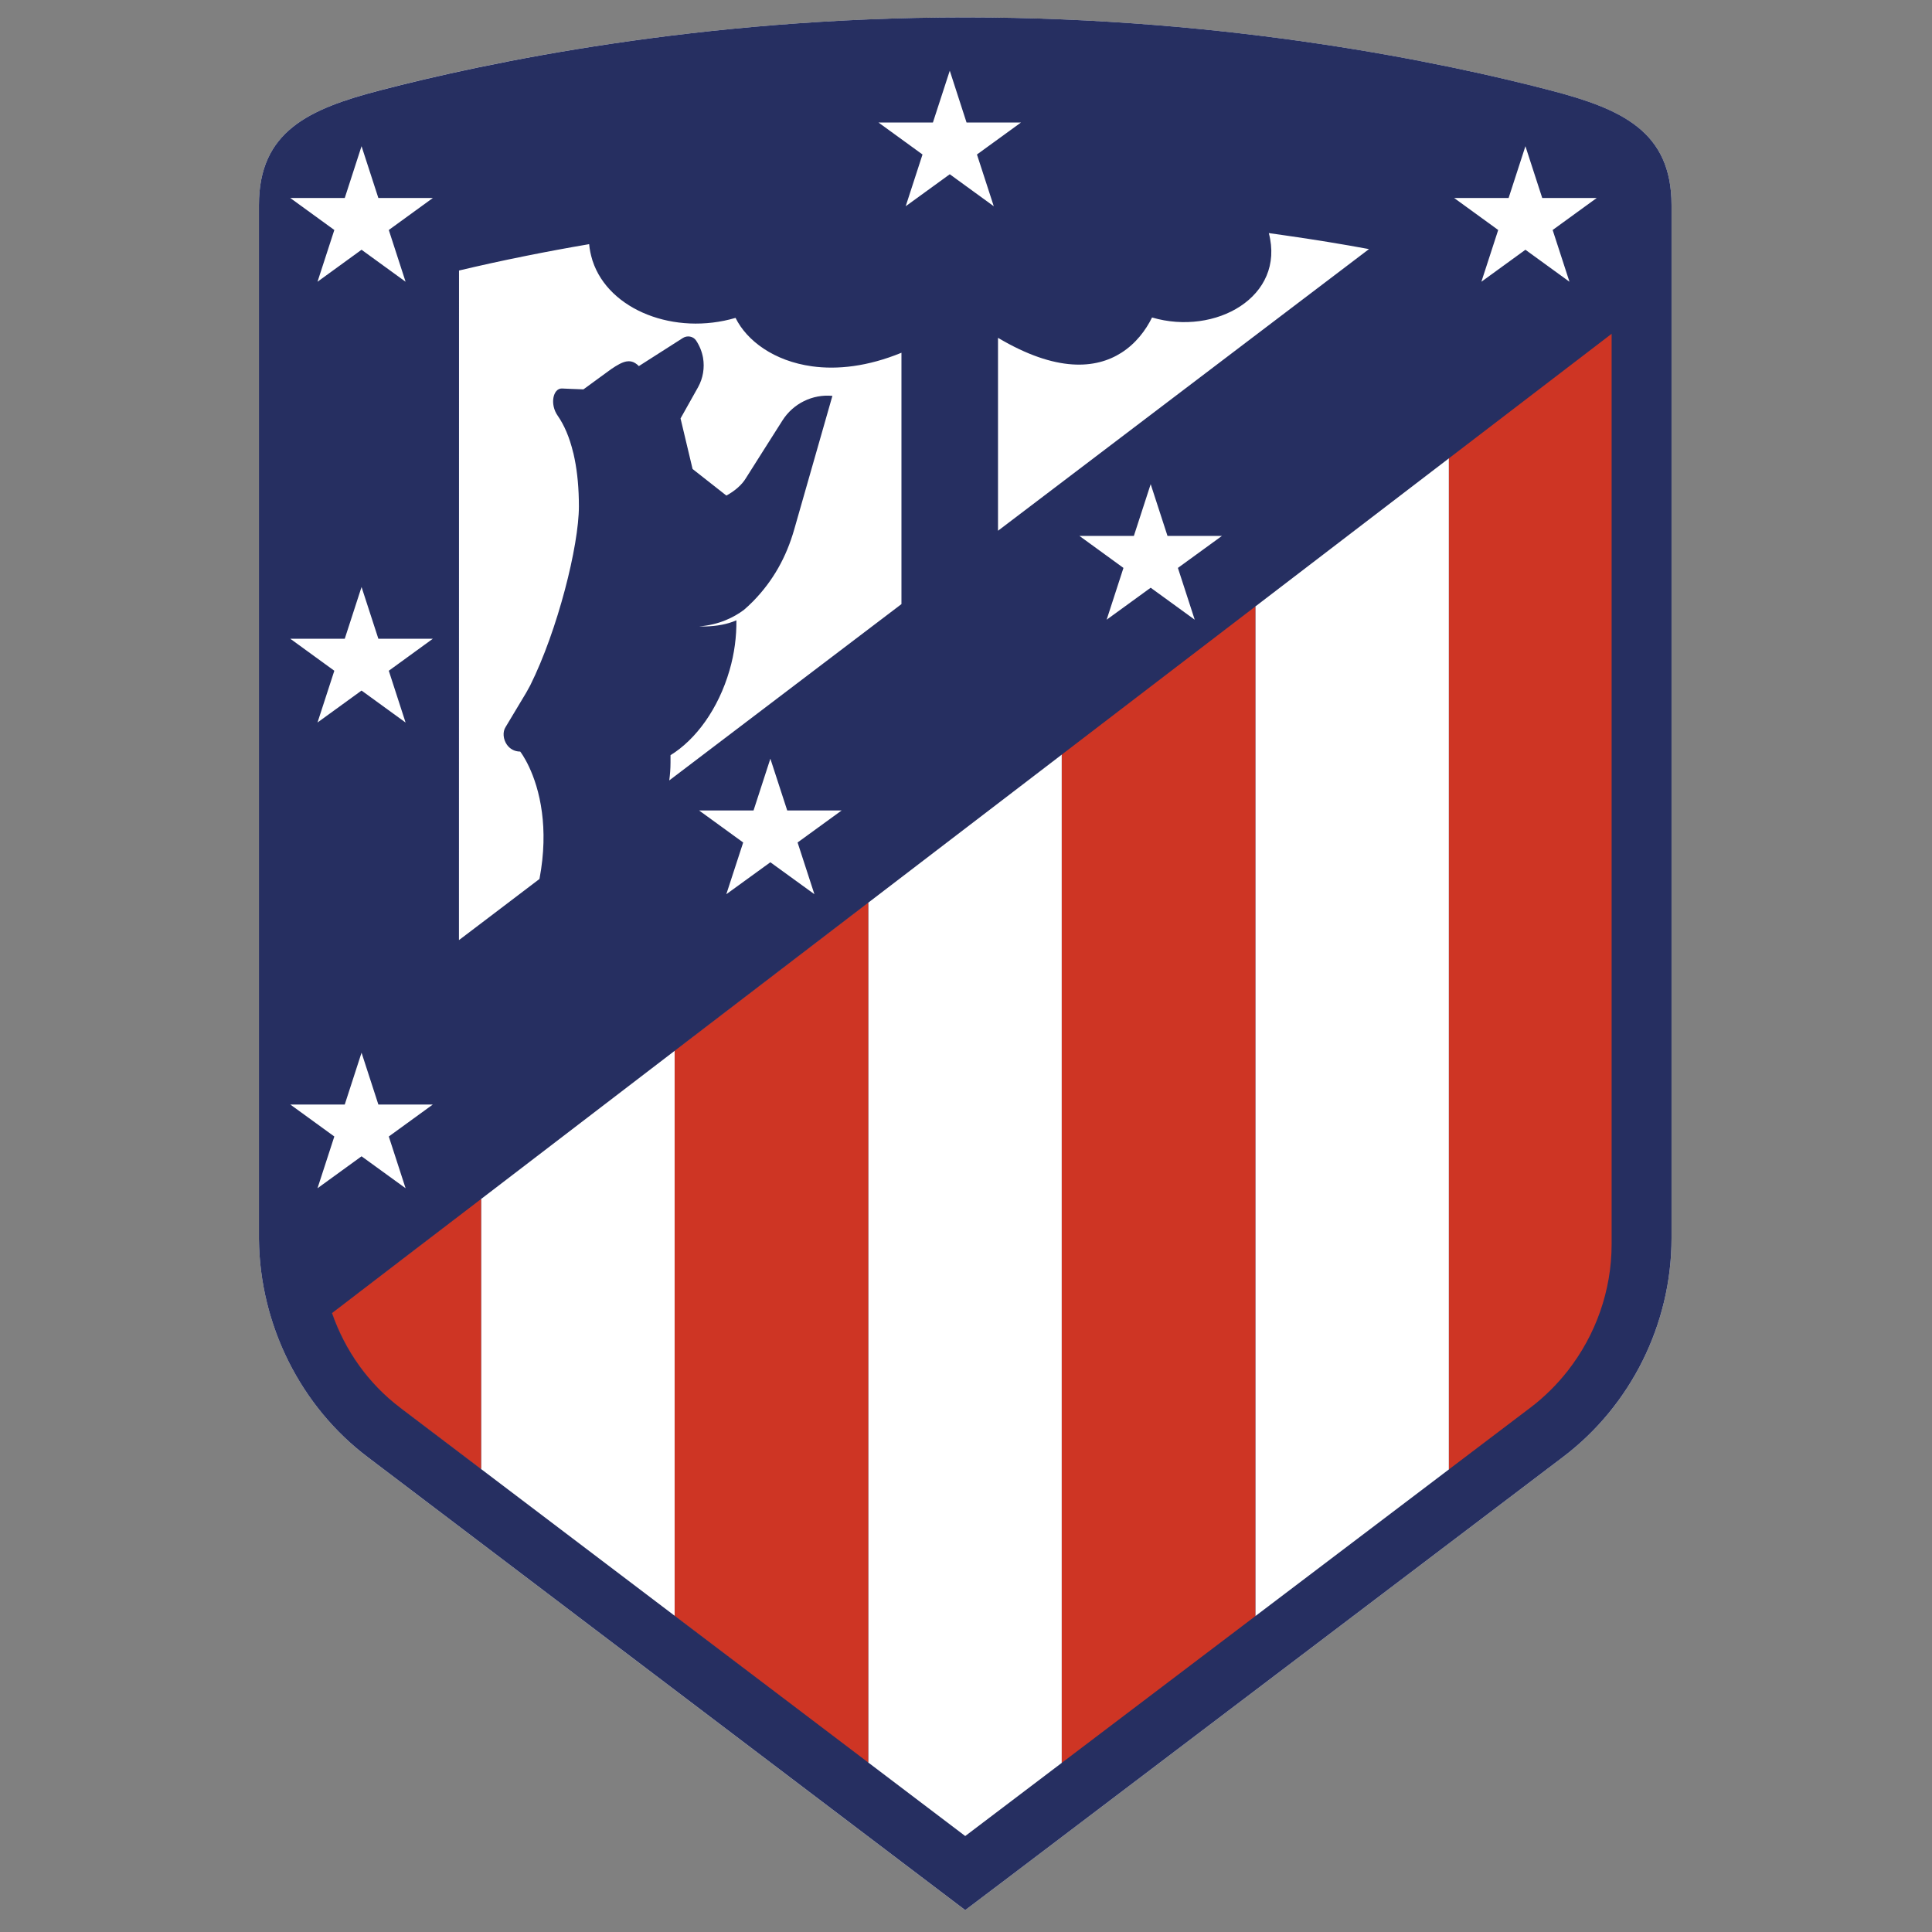 <svg width="88" height="88" viewBox="0 0 88 88" fill="none" xmlns="http://www.w3.org/2000/svg">
<rect x="0" y="0" width="88" height="88" fill="#808080" stroke="none"/>
<path d="M76.136 9.346C76.136 5.984 73.866 4.963 70.615 4.116C65.859 2.876 56.073 0.793 43.965 0.793C31.857 0.793 22.069 2.873 17.313 4.113C14.064 4.963 11.794 5.981 11.794 9.346V56.404V56.422V56.439C11.836 60.352 13.694 64.068 16.765 66.383L42.028 85.537L43.965 87.004L45.904 85.537L71.175 66.378C74.278 64.038 76.136 60.308 76.136 56.404V9.346Z" fill="white"/>
<path d="M43.965 0.792C31.857 0.792 22.069 2.875 17.313 4.115C14.065 4.962 11.794 5.98 11.794 9.345V56.404V56.421V56.438C11.834 60.351 13.691 64.067 16.765 66.382L42.029 85.536L43.965 87.003L45.905 85.536L71.176 66.377C74.279 64.037 76.136 60.307 76.136 56.406V9.345C76.136 5.982 73.866 4.962 70.615 4.115C65.859 2.875 56.073 0.792 43.965 0.792ZM43.261 3.22L44.025 5.58H46.505L44.499 7.037L45.265 9.394L43.261 7.937L41.253 9.394L42.019 7.037L40.013 5.58H42.493L43.261 3.22ZM16.468 6.659L17.234 9.019H19.715L17.709 10.476L18.474 12.833L16.468 11.376L14.462 12.833L15.228 10.476L13.222 9.019H15.703L16.468 6.659ZM69.481 6.659L70.247 9.019H72.727L70.721 10.476L71.487 12.833L69.481 11.376L67.475 12.833L68.241 10.476L66.235 9.019H68.715L69.481 6.659ZM57.793 10.617C58.028 10.649 58.26 10.681 58.49 10.716C59.176 10.812 59.841 10.916 60.483 11.02C61.131 11.126 61.758 11.235 62.356 11.346L45.458 24.175V15.388C48.118 16.967 49.914 16.806 51.073 16.07C51.735 15.65 52.19 15.039 52.474 14.461C55.357 15.309 58.556 13.52 57.793 10.617ZM26.835 11.121C26.857 11.368 26.907 11.603 26.976 11.828C26.978 11.838 26.98 11.848 26.983 11.857C26.985 11.867 26.99 11.875 26.993 11.885C27.732 14.13 30.736 15.294 33.503 14.479C34.019 15.526 35.257 16.445 36.984 16.685C38.145 16.846 39.528 16.695 41.06 16.067V27.516L30.484 35.547C30.518 35.293 30.541 35.021 30.541 34.727V34.636V34.473V34.398C31.697 33.684 32.717 32.294 33.228 30.535C33.456 29.754 33.55 28.981 33.542 28.254C33.33 28.348 33.105 28.412 32.892 28.454C32.332 28.563 31.85 28.531 31.848 28.531C32.774 28.459 33.446 28.106 33.883 27.78C34.011 27.671 34.152 27.54 34.301 27.39C35.215 26.456 35.818 25.371 36.176 24.114L37.915 18.031C37.006 17.947 36.129 18.38 35.64 19.151L34.8 20.475L33.977 21.776C33.792 22.088 33.461 22.369 33.085 22.572C32.507 22.12 32.057 21.764 31.702 21.485C31.647 21.443 31.596 21.401 31.546 21.361L30.998 19.059L31.796 17.636C32.025 17.223 32.099 16.752 32.023 16.299C31.974 16.023 31.867 15.751 31.704 15.507C31.573 15.314 31.301 15.269 31.104 15.395L29.1 16.675C29.043 16.618 28.989 16.574 28.932 16.539C28.806 16.46 28.678 16.44 28.539 16.463C28.337 16.497 28.112 16.628 27.848 16.806L27.336 17.179L26.575 17.735L25.992 17.713L25.587 17.695C25.192 17.695 25.034 18.407 25.399 18.93C25.703 19.365 25.943 19.929 26.106 20.608C26.108 20.618 26.113 20.628 26.116 20.638C26.126 20.687 26.136 20.736 26.148 20.786C26.155 20.826 26.165 20.863 26.173 20.902C26.301 21.535 26.368 22.258 26.368 23.064C26.368 24.862 25.399 28.709 24.152 31.216C24.093 31.325 24.031 31.434 23.971 31.545L23.033 33.109C22.882 33.336 22.917 33.679 23.094 33.927C23.223 34.105 23.428 34.233 23.695 34.233C23.695 34.233 24.448 35.182 24.685 37.007C24.794 37.837 24.797 38.85 24.572 40.036L22.793 41.388L20.905 42.821L20.908 12.322C21.815 12.107 22.845 11.877 23.984 11.65C24.868 11.472 25.822 11.294 26.835 11.121ZM72.21 16.121L71.403 16.738L69.687 18.052L72.21 16.121ZM65.996 20.877V66.93L57.179 73.612V27.625L57.18 27.624L65.995 20.877L65.996 20.877ZM52.412 22.053L53.178 24.41H55.658L53.652 25.868L54.418 28.227L52.412 26.77L50.406 28.227L51.172 25.868L49.166 24.41H51.646L52.412 22.053ZM16.468 26.737L17.234 29.094H19.715L17.709 30.552L18.474 32.911L16.468 31.454L14.462 32.909L15.228 30.552L13.222 29.094H15.703L16.468 26.737ZM48.362 34.372V80.296L43.965 83.629L39.546 80.279V41.119L30.729 47.866V73.594L36.471 77.948L18.227 64.119C18.227 64.118 18.226 64.118 18.226 64.117L21.912 66.91V54.614L30.728 47.865L39.545 41.118L48.362 34.372ZM35.089 34.557L35.857 36.916H38.335L36.329 38.374L37.095 40.73L35.089 39.275L33.083 40.73L33.851 38.374L31.843 36.916H34.323L35.089 34.557ZM16.468 47.949L17.234 50.309H19.715L17.709 51.766L18.474 54.123L16.468 52.668L14.462 54.123L15.228 51.766L13.222 50.309H15.703L16.468 47.949ZM21.285 55.094L18.613 57.139L15.552 59.48L18.613 57.137L21.285 55.094ZM15.125 59.807C15.542 61.006 16.19 62.108 17.039 63.036C16.189 62.109 15.541 61.007 15.124 59.808L15.125 59.807ZM71.501 62.314C71.47 62.356 71.44 62.398 71.408 62.439C71.374 62.483 71.338 62.526 71.303 62.569C71.338 62.525 71.374 62.482 71.408 62.438C71.44 62.398 71.47 62.355 71.501 62.314ZM70.619 63.325C70.336 63.605 70.034 63.868 69.713 64.112C69.708 64.114 69.706 64.117 69.703 64.119L66.355 66.657L69.714 64.111C70.034 63.867 70.336 63.605 70.619 63.325Z" fill="#262F61"/>
<path d="M73.407 51.494V15.204L71.403 16.738L65.996 20.876V66.929L69.714 64.111C70.353 63.624 70.922 63.061 71.408 62.438C72.683 60.812 73.407 58.782 73.407 56.679V51.494ZM57.179 27.624L48.362 34.371V80.295L57.179 73.613V27.624ZM30.729 47.866V73.594L39.546 80.279V41.119L30.729 47.866ZM21.912 54.614L18.613 57.139L15.125 59.807C15.718 61.512 16.778 63.021 18.221 64.113L21.912 66.91V54.614Z" fill="#CE3524"/>
</svg>
